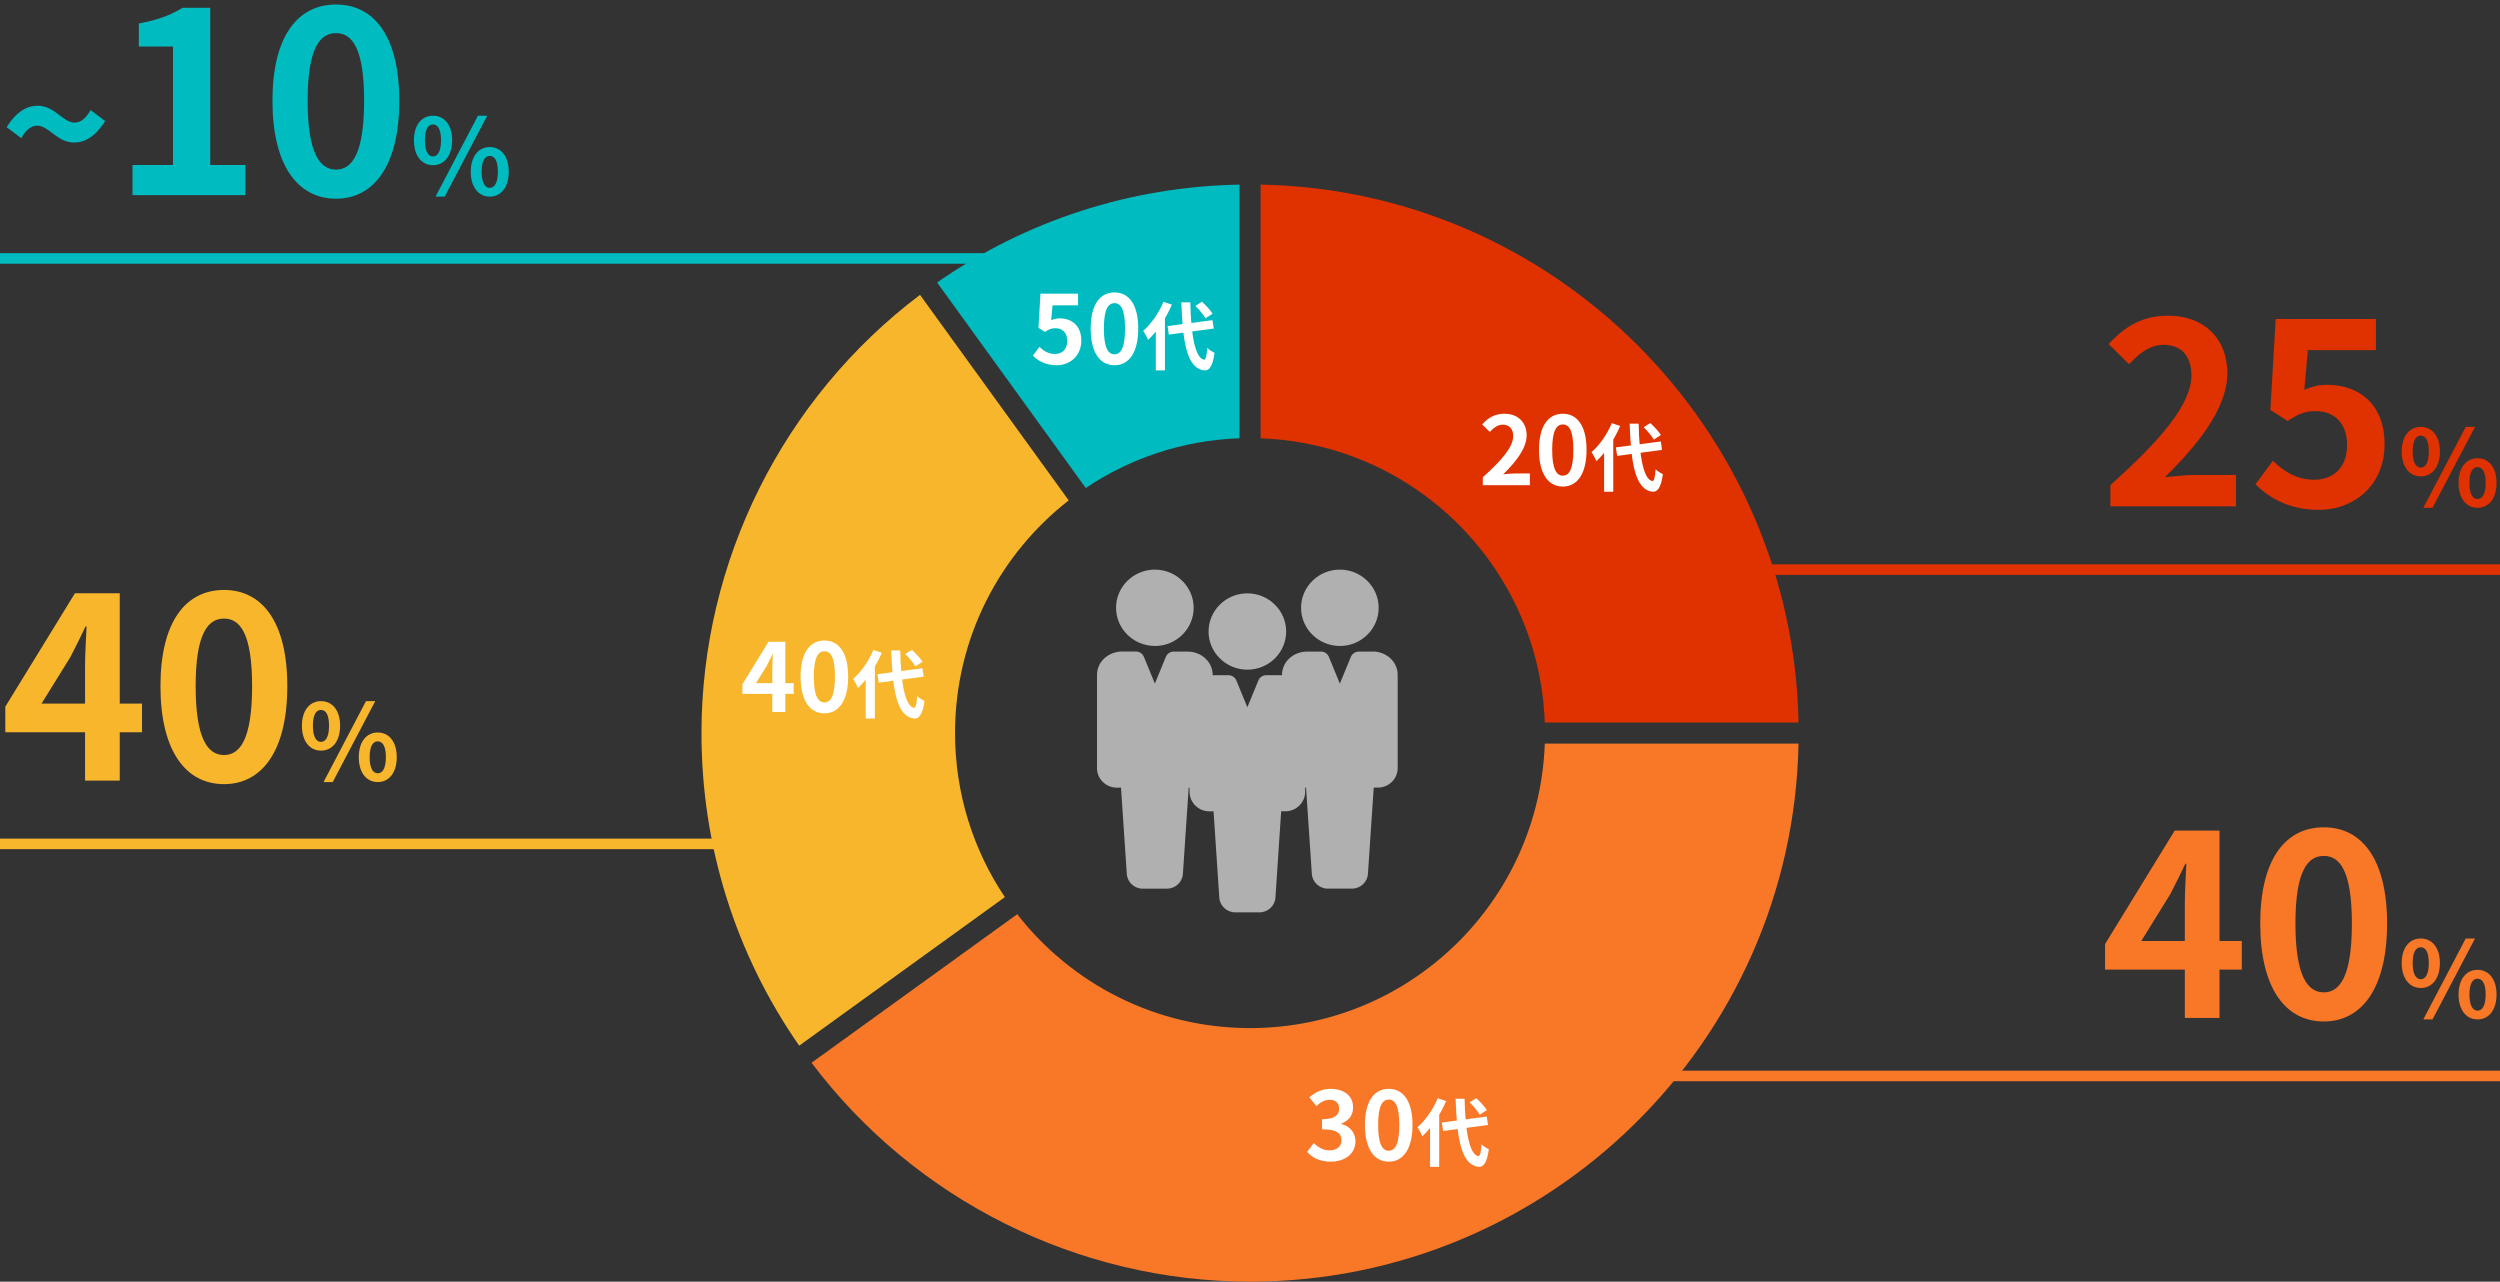 <svg width="474" height="243" viewBox="0 0 474 243" fill="none" xmlns="http://www.w3.org/2000/svg">
<rect x="0" y="0" width="474" height="243" fill="#333333" stroke="none"/>
<g clip-path="url(#clip0_114_5)">
<path d="M292.892 136.992H341C339.941 81.23 294.77 36.059 239.008 35V83.108C268.305 84.141 291.859 107.695 292.892 136.992Z" fill="#E03100"/>
<path d="M237.01 194.925C219.064 194.925 203.104 186.472 192.865 173.336L153.87 201.5C173.474 227.526 204.403 243 237.01 243C293.691 243 339.928 197.423 341 140.988H292.892C291.839 170.951 267.232 194.925 237.01 194.925Z" fill="#F87828"/>
<path d="M181.075 138.99C181.075 121.064 189.508 105.11 202.624 94.872L174.433 55.903C148.454 75.514 133 106.423 133 138.99C133 160.36 139.402 180.81 151.525 198.256L190.521 170.092C184.559 161.199 181.075 150.494 181.075 138.983V138.99Z" fill="#F8B62D"/>
<path d="M235.012 83.102V35C214.335 35.386 194.591 41.775 177.671 53.559L205.862 92.527C214.248 86.892 224.24 83.475 235.012 83.095V83.102Z" fill="#00BBBF"/>
<g clip-path="url(#clip1_114_5)">
<path d="M218.962 122.482C223.022 122.482 226.319 119.232 226.319 115.245C226.319 111.259 223.022 108 218.962 108C214.901 108 211.604 111.25 211.604 115.237C211.604 119.223 214.91 122.473 218.962 122.473V122.482Z" fill="#B0B0B0"/>
<path d="M236.5 126.971C240.56 126.971 243.857 123.721 243.857 119.735C243.857 115.748 240.551 112.498 236.5 112.498C232.449 112.498 229.143 115.748 229.143 119.735C229.143 123.721 232.449 126.971 236.5 126.971Z" fill="#B0B0B0"/>
<path d="M254.038 122.482C258.099 122.482 261.396 119.232 261.396 115.245C261.396 111.259 258.099 108 254.038 108C249.978 108 246.681 111.25 246.681 115.237C246.681 119.223 249.987 122.473 254.038 122.473V122.482Z" fill="#B0B0B0"/>
<path d="M260.256 123.548H257.616C256.976 123.548 256.397 123.921 256.134 124.519L254.038 129.615L251.934 124.493C251.68 123.912 251.101 123.54 250.461 123.54H247.821C245.199 123.54 243.068 125.516 243.068 127.942V128.038C242.945 128.038 242.831 128.02 242.709 128.02H240.069C239.429 128.02 238.833 128.41 238.596 129L236.5 134.096L234.404 129C234.159 128.419 233.571 128.02 232.931 128.02H230.291C230.169 128.02 230.046 128.02 229.923 128.038V127.942C229.923 125.516 227.792 123.54 225.179 123.54H222.539C221.899 123.54 221.32 123.912 221.057 124.51L218.962 129.606L216.857 124.484C216.603 123.904 216.024 123.531 215.384 123.531H212.744C210.122 123.531 207.991 125.507 207.991 127.934V145.64C207.991 147.676 209.675 149.34 211.753 149.34H212.542L213.639 165.677C213.726 167.254 215.059 168.494 216.673 168.494H221.242C222.846 168.494 224.179 167.263 224.276 165.694L225.372 149.34H225.538V150.129C225.538 152.166 227.222 153.83 229.3 153.83H230.09L231.177 170.175C231.274 171.752 232.606 172.983 234.211 172.983H238.789C240.394 172.983 241.726 171.752 241.823 170.175L242.91 153.821H243.7C245.769 153.821 247.462 152.157 247.462 150.12V149.332H247.628L248.724 165.668C248.812 167.246 250.145 168.485 251.758 168.485H256.327C257.932 168.485 259.265 167.254 259.361 165.686L260.458 149.332H261.247C263.316 149.332 265 147.668 265 145.631V127.925C265 125.498 262.869 123.522 260.256 123.522V123.548Z" fill="#B0B0B0"/>
</g>
</g>
<path d="M252.297 220.252C250.191 220.252 248.769 219.478 247.833 218.398L249.093 216.724C249.885 217.498 250.839 218.11 252.045 218.11C253.413 218.11 254.331 217.426 254.331 216.238C254.331 214.924 253.557 214.114 250.659 214.114V212.206C253.107 212.206 253.899 211.378 253.899 210.19C253.899 209.146 253.251 208.516 252.117 208.516C251.163 208.516 250.389 208.966 249.597 209.704L248.247 208.066C249.399 207.076 250.677 206.446 252.225 206.446C254.799 206.446 256.545 207.706 256.545 209.992C256.545 211.414 255.753 212.476 254.331 213.016V213.106C255.843 213.538 256.995 214.636 256.995 216.4C256.995 218.848 254.853 220.252 252.297 220.252ZM263.31 220.252C260.592 220.252 258.792 217.894 258.792 213.286C258.792 208.696 260.592 206.446 263.31 206.446C266.01 206.446 267.81 208.696 267.81 213.286C267.81 217.894 266.01 220.252 263.31 220.252ZM263.31 218.182C264.462 218.182 265.308 217.03 265.308 213.286C265.308 209.56 264.462 208.48 263.31 208.48C262.158 208.48 261.294 209.56 261.294 213.286C261.294 217.03 262.158 218.182 263.31 218.182ZM273.363 212.832L281.889 211.698L282.127 213.294L273.615 214.442L273.363 212.832ZM278.641 208.996L279.901 208.212C280.629 208.884 281.511 209.822 281.903 210.48L280.559 211.348C280.209 210.704 279.355 209.71 278.641 208.996ZM272.593 208.226L274.189 208.758C273.139 211.236 271.431 213.826 269.681 215.436C269.513 215.03 269.037 214.134 268.743 213.728C270.255 212.426 271.725 210.34 272.593 208.226ZM271.137 212.244L272.859 210.536L272.873 210.564V221.232H271.137V212.244ZM275.981 208.324H277.689C277.787 214.316 278.599 218.964 280.293 219.202C280.615 219.23 280.797 218.502 280.895 216.962C281.217 217.312 281.973 217.76 282.281 217.914C281.917 220.63 281.161 221.274 280.377 221.232C277.059 220.924 276.233 215.954 275.981 208.324Z" fill="white"/>
<path d="M281.139 92V90.488C284.775 87.23 286.899 84.728 286.899 82.676C286.899 81.344 286.197 80.516 284.919 80.516C283.929 80.516 283.155 81.146 282.471 81.902L281.013 80.462C282.237 79.148 283.443 78.446 285.261 78.446C287.763 78.446 289.455 80.048 289.455 82.532C289.455 84.962 287.439 87.554 285.009 89.93C285.675 89.858 286.557 89.768 287.187 89.768H290.067V92H281.139ZM296.31 92.252C293.592 92.252 291.792 89.894 291.792 85.286C291.792 80.696 293.592 78.446 296.31 78.446C299.01 78.446 300.81 80.696 300.81 85.286C300.81 89.894 299.01 92.252 296.31 92.252ZM296.31 90.182C297.462 90.182 298.308 89.03 298.308 85.286C298.308 81.56 297.462 80.48 296.31 80.48C295.158 80.48 294.294 81.56 294.294 85.286C294.294 89.03 295.158 90.182 296.31 90.182ZM306.363 84.832L314.889 83.698L315.127 85.294L306.615 86.442L306.363 84.832ZM311.641 80.996L312.901 80.212C313.629 80.884 314.511 81.822 314.903 82.48L313.559 83.348C313.209 82.704 312.355 81.71 311.641 80.996ZM305.593 80.226L307.189 80.758C306.139 83.236 304.431 85.826 302.681 87.436C302.513 87.03 302.037 86.134 301.743 85.728C303.255 84.426 304.725 82.34 305.593 80.226ZM304.137 84.244L305.859 82.536L305.873 82.564V93.232H304.137V84.244ZM308.981 80.324H310.689C310.787 86.316 311.599 90.964 313.293 91.202C313.615 91.23 313.797 90.502 313.895 88.962C314.217 89.312 314.973 89.76 315.281 89.914C314.917 92.63 314.161 93.274 313.377 93.232C310.059 92.924 309.233 87.954 308.981 80.324Z" fill="white"/>
<path d="M400.133 96V91.968C409.829 83.28 415.493 76.608 415.493 71.136C415.493 67.584 413.621 65.376 410.213 65.376C407.573 65.376 405.509 67.056 403.685 69.072L399.797 65.232C403.061 61.728 406.277 59.856 411.125 59.856C417.797 59.856 422.309 64.128 422.309 70.752C422.309 77.232 416.933 84.144 410.453 90.48C412.229 90.288 414.581 90.048 416.261 90.048H423.941V96H400.133ZM439.678 96.672C434.062 96.672 430.318 94.464 427.63 91.824L430.942 87.36C432.91 89.328 435.454 90.96 438.718 90.96C442.462 90.96 445.006 88.608 445.006 84.384C445.006 80.256 442.606 77.952 439.054 77.952C436.942 77.952 435.79 78.48 433.726 79.824L430.462 77.712L431.47 60.48H450.478V66.384H437.566L436.894 73.92C438.286 73.296 439.534 72.96 441.166 72.96C447.118 72.96 452.11 76.464 452.11 84.24C452.11 92.112 446.206 96.672 439.678 96.672ZM458.982 90.32C456.862 90.32 455.362 88.56 455.362 85.6C455.362 82.64 456.862 80.94 458.982 80.94C461.102 80.94 462.602 82.64 462.602 85.6C462.602 88.56 461.102 90.32 458.982 90.32ZM458.982 88.66C459.842 88.66 460.502 87.76 460.502 85.6C460.502 83.42 459.842 82.6 458.982 82.6C458.102 82.6 457.442 83.42 457.442 85.6C457.442 87.76 458.102 88.66 458.982 88.66ZM459.462 96.28L467.502 80.94H469.262L461.202 96.28H459.462ZM469.742 96.28C467.642 96.28 466.142 94.54 466.142 91.56C466.142 88.6 467.642 86.88 469.742 86.88C471.842 86.88 473.342 88.6 473.342 91.56C473.342 94.54 471.842 96.28 469.742 96.28ZM469.742 94.62C470.602 94.62 471.282 93.74 471.282 91.56C471.282 89.38 470.602 88.56 469.742 88.56C468.882 88.56 468.202 89.38 468.202 91.56C468.202 93.74 468.882 94.62 469.742 94.62Z" fill="#E03100"/>
<path d="M414.245 193V171.16C414.245 169.096 414.437 165.88 414.533 163.768H414.341C413.429 165.688 412.469 167.656 411.461 169.576L405.989 178.408H425.045V183.832H399.125V178.984L412.325 157.48H420.821V193H414.245ZM440.59 193.672C433.342 193.672 428.542 187.384 428.542 175.096C428.542 162.856 433.342 156.856 440.59 156.856C447.79 156.856 452.59 162.856 452.59 175.096C452.59 187.384 447.79 193.672 440.59 193.672ZM440.59 188.152C443.662 188.152 445.918 185.08 445.918 175.096C445.918 165.16 443.662 162.28 440.59 162.28C437.518 162.28 435.214 165.16 435.214 175.096C435.214 185.08 437.518 188.152 440.59 188.152ZM458.982 187.32C456.862 187.32 455.362 185.56 455.362 182.6C455.362 179.64 456.862 177.94 458.982 177.94C461.102 177.94 462.602 179.64 462.602 182.6C462.602 185.56 461.102 187.32 458.982 187.32ZM458.982 185.66C459.842 185.66 460.502 184.76 460.502 182.6C460.502 180.42 459.842 179.6 458.982 179.6C458.102 179.6 457.442 180.42 457.442 182.6C457.442 184.76 458.102 185.66 458.982 185.66ZM459.462 193.28L467.502 177.94H469.262L461.202 193.28H459.462ZM469.742 193.28C467.642 193.28 466.142 191.54 466.142 188.56C466.142 185.6 467.642 183.88 469.742 183.88C471.842 183.88 473.342 185.6 473.342 188.56C473.342 191.54 471.842 193.28 469.742 193.28ZM469.742 191.62C470.602 191.62 471.282 190.74 471.282 188.56C471.282 186.38 470.602 185.56 469.742 185.56C468.882 185.56 468.202 186.38 468.202 188.56C468.202 190.74 468.882 191.62 469.742 191.62Z" fill="#F87828"/>
<path d="M16.128 148V126.16C16.128 124.096 16.32 120.88 16.416 118.768H16.224C15.312 120.688 14.352 122.656 13.344 124.576L7.872 133.408H26.928V138.832H1.008V133.984L14.208 112.48H22.704V148H16.128ZM42.472 148.672C35.224 148.672 30.424 142.384 30.424 130.096C30.424 117.856 35.224 111.856 42.472 111.856C49.672 111.856 54.472 117.856 54.472 130.096C54.472 142.384 49.672 148.672 42.472 148.672ZM42.472 143.152C45.544 143.152 47.8 140.08 47.8 130.096C47.8 120.16 45.544 117.28 42.472 117.28C39.401 117.28 37.096 120.16 37.096 130.096C37.096 140.08 39.401 143.152 42.472 143.152ZM60.865 142.32C58.745 142.32 57.245 140.56 57.245 137.6C57.245 134.64 58.745 132.94 60.865 132.94C62.985 132.94 64.485 134.64 64.485 137.6C64.485 140.56 62.985 142.32 60.865 142.32ZM60.865 140.66C61.725 140.66 62.385 139.76 62.385 137.6C62.385 135.42 61.725 134.6 60.865 134.6C59.985 134.6 59.325 135.42 59.325 137.6C59.325 139.76 59.985 140.66 60.865 140.66ZM61.345 148.28L69.385 132.94H71.145L63.085 148.28H61.345ZM71.625 148.28C69.525 148.28 68.025 146.54 68.025 143.56C68.025 140.6 69.525 138.88 71.625 138.88C73.725 138.88 75.225 140.6 75.225 143.56C75.225 146.54 73.725 148.28 71.625 148.28ZM71.625 146.62C72.485 146.62 73.165 145.74 73.165 143.56C73.165 141.38 72.485 140.56 71.625 140.56C70.765 140.56 70.085 141.38 70.085 143.56C70.085 145.74 70.765 146.62 71.625 146.62Z" fill="#F8B62D"/>
<path d="M14.076 27.028C10.8 27.028 9.288 23.824 7.02 23.824C5.904 23.824 4.896 24.652 4.032 26.2L1.26 24.112C3.096 21.16 5.148 20.044 7.092 20.044C10.44 20.044 11.916 23.248 14.148 23.248C15.3 23.248 16.308 22.42 17.172 20.872L19.944 22.96C18.072 25.912 16.056 27.028 14.076 27.028ZM25.122 37V31.288H32.802V8.824H26.322V4.456C29.922 3.784 32.322 2.872 34.626 1.48H39.858V31.288H46.53V37H25.122ZM63.707 37.672C56.459 37.672 51.659 31.384 51.659 19.096C51.659 6.856 56.459 0.856 63.707 0.856C70.907 0.856 75.707 6.856 75.707 19.096C75.707 31.384 70.907 37.672 63.707 37.672ZM63.707 32.152C66.779 32.152 69.035 29.08 69.035 19.096C69.035 9.16 66.779 6.28 63.707 6.28C60.635 6.28 58.331 9.16 58.331 19.096C58.331 29.08 60.635 32.152 63.707 32.152ZM82.099 31.32C79.979 31.32 78.479 29.56 78.479 26.6C78.479 23.64 79.979 21.94 82.099 21.94C84.219 21.94 85.719 23.64 85.719 26.6C85.719 29.56 84.219 31.32 82.099 31.32ZM82.099 29.66C82.959 29.66 83.619 28.76 83.619 26.6C83.619 24.42 82.959 23.6 82.099 23.6C81.219 23.6 80.559 24.42 80.559 26.6C80.559 28.76 81.219 29.66 82.099 29.66ZM82.579 37.28L90.619 21.94H92.379L84.319 37.28H82.579ZM92.859 37.28C90.759 37.28 89.259 35.54 89.259 32.56C89.259 29.6 90.759 27.88 92.859 27.88C94.959 27.88 96.459 29.6 96.459 32.56C96.459 35.54 94.959 37.28 92.859 37.28ZM92.859 35.62C93.719 35.62 94.399 34.74 94.399 32.56C94.399 30.38 93.719 29.56 92.859 29.56C91.999 29.56 91.319 30.38 91.319 32.56C91.319 34.74 91.999 35.62 92.859 35.62Z" fill="#00BBBF"/>
<path d="M146.431 135V126.81C146.431 126.036 146.503 124.83 146.539 124.038H146.467C146.125 124.758 145.765 125.496 145.387 126.216L143.335 129.528H150.481V131.562H140.761V129.744L145.711 121.68H148.897V135H146.431ZM156.31 135.252C153.592 135.252 151.792 132.894 151.792 128.286C151.792 123.696 153.592 121.446 156.31 121.446C159.01 121.446 160.81 123.696 160.81 128.286C160.81 132.894 159.01 135.252 156.31 135.252ZM156.31 133.182C157.462 133.182 158.308 132.03 158.308 128.286C158.308 124.56 157.462 123.48 156.31 123.48C155.158 123.48 154.294 124.56 154.294 128.286C154.294 132.03 155.158 133.182 156.31 133.182ZM166.363 127.832L174.889 126.698L175.127 128.294L166.615 129.442L166.363 127.832ZM171.641 123.996L172.901 123.212C173.629 123.884 174.511 124.822 174.903 125.48L173.559 126.348C173.209 125.704 172.355 124.71 171.641 123.996ZM165.593 123.226L167.189 123.758C166.139 126.236 164.431 128.826 162.681 130.436C162.513 130.03 162.037 129.134 161.743 128.728C163.255 127.426 164.725 125.34 165.593 123.226ZM164.137 127.244L165.859 125.536L165.873 125.564V136.232H164.137V127.244ZM168.981 123.324H170.689C170.787 129.316 171.599 133.964 173.293 134.202C173.615 134.23 173.797 133.502 173.895 131.962C174.217 132.312 174.973 132.76 175.281 132.914C174.917 135.63 174.161 136.274 173.377 136.232C170.059 135.924 169.233 130.954 168.981 123.324Z" fill="white"/>
<path d="M200.351 69.252C198.245 69.252 196.841 68.424 195.833 67.434L197.075 65.76C197.813 66.498 198.767 67.11 199.991 67.11C201.395 67.11 202.349 66.228 202.349 64.644C202.349 63.096 201.449 62.232 200.117 62.232C199.325 62.232 198.893 62.43 198.119 62.934L196.895 62.142L197.273 55.68H204.401V57.894H199.559L199.307 60.72C199.829 60.486 200.297 60.36 200.909 60.36C203.141 60.36 205.013 61.674 205.013 64.59C205.013 67.542 202.799 69.252 200.351 69.252ZM211.31 69.252C208.592 69.252 206.792 66.894 206.792 62.286C206.792 57.696 208.592 55.446 211.31 55.446C214.01 55.446 215.81 57.696 215.81 62.286C215.81 66.894 214.01 69.252 211.31 69.252ZM211.31 67.182C212.462 67.182 213.308 66.03 213.308 62.286C213.308 58.56 212.462 57.48 211.31 57.48C210.158 57.48 209.294 58.56 209.294 62.286C209.294 66.03 210.158 67.182 211.31 67.182ZM221.363 61.832L229.889 60.698L230.127 62.294L221.615 63.442L221.363 61.832ZM226.641 57.996L227.901 57.212C228.629 57.884 229.511 58.822 229.903 59.48L228.559 60.348C228.209 59.704 227.355 58.71 226.641 57.996ZM220.593 57.226L222.189 57.758C221.139 60.236 219.431 62.826 217.681 64.436C217.513 64.03 217.037 63.134 216.743 62.728C218.255 61.426 219.725 59.34 220.593 57.226ZM219.137 61.244L220.859 59.536L220.873 59.564V70.232H219.137V61.244ZM223.981 57.324H225.689C225.787 63.316 226.599 67.964 228.293 68.202C228.615 68.23 228.797 67.502 228.895 65.962C229.217 66.312 229.973 66.76 230.281 66.914C229.917 69.63 229.161 70.274 228.377 70.232C225.059 69.924 224.233 64.954 223.981 57.324Z" fill="white"/>
<line x1="474" y1="108" x2="327" y2="108" stroke="#E03100" stroke-width="2"/>
<path d="M474 204L293 204" stroke="#F87828" stroke-width="2"/>
<path d="M146 160L-4.17233e-07 160" stroke="#F8B62D" stroke-width="2"/>
<path d="M187.5 49L0 49" stroke="#00BBBF" stroke-width="2"/>
<defs>
<clipPath id="clip0_114_5">
<rect width="208" height="208" fill="white" transform="translate(133 35)"/>
</clipPath>
<clipPath id="clip1_114_5">
<rect width="57" height="65" fill="white" transform="translate(208 108)"/>
</clipPath>
</defs>
</svg>
